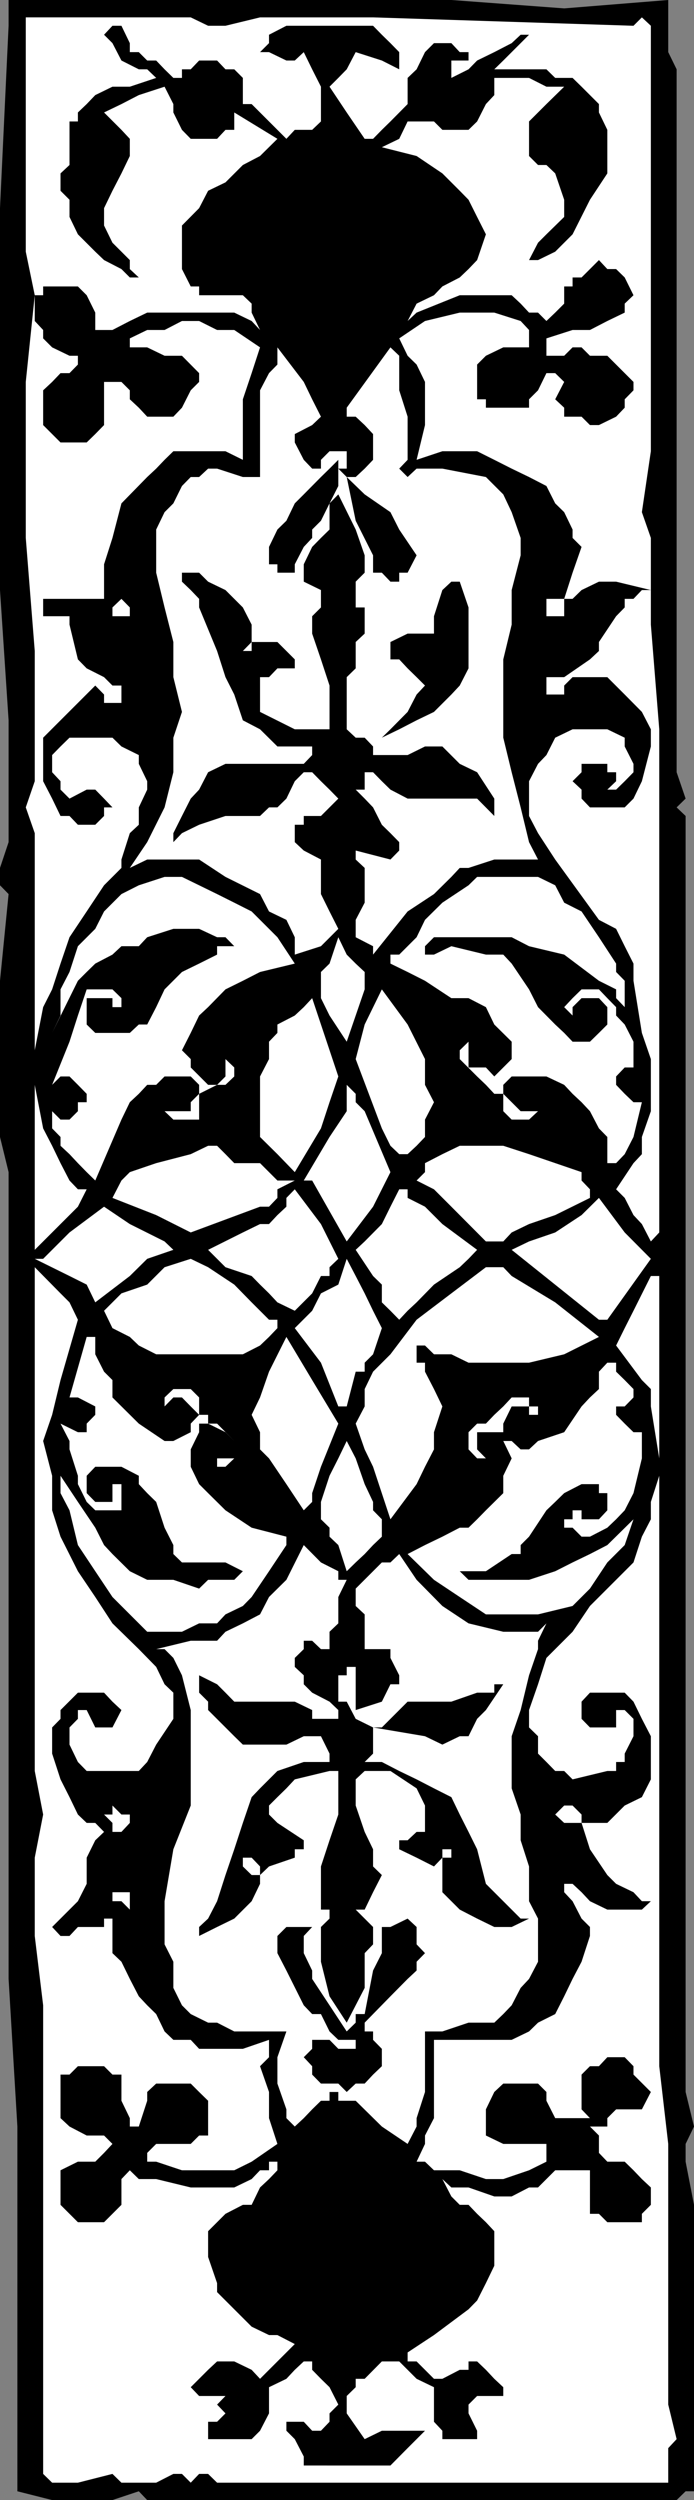 <svg xmlns="http://www.w3.org/2000/svg" width="355.5" height="1280.402"><rect width="100%" height="100%" fill="#808080" stroke="none"/><path d="M342.3 0v26.7l4.302 8.8v360.004l4.601 13.5-4.601 4.5 4.601 4.398v653.5l4.297 17.7-4.297 8.902v9.098l4.297 22.101v146.7h-4.297l-4.601 4.5h-271.2l-4.3-4.5-13.5 4.5H26.703l-17.8-4.5v-186.801l-4.5-75.598v-413.2l-4.403-18v-80l4.402-44.402-4.402-4.5v-8.898l4.402-13.2v-62.402L0 302.203V106.602l4.402-93.403V0h226.801L289 4.297 342.3 0"/><path fill="#fff" d="M164.402 8.898h26.7L324.5 13.2l4.3-4.3 4.602 4.3v217.903l-4.601 31.203 4.601 13.199v44.398l4.301 53.602v257.7l-4.3 4.6-4.602-8.902-4.301-4.597-4.5-8.801-4.398-4.402 8.898-13.399 4.3-4.601v-8.797l4.602-13.203v-26.7l-4.601-13.398-4.301-26.7v-8.8l-4.5-8.902-4.398-8.899-8.801-4.601-22.399-30.899-8.8-13.5-4.602-8.8v-17.801l4.602-8.899 4.3-4.5 4.5-8.898 8.899-4.301h17.8l8.899 4.3v4.5l4.5 8.9v4.3l-4.5 4.598-4.398 4.3h-4.5l4.5-4.3v-4.598h-4.5v-4.3h-13.2v4.3l-4.601 4.598 4.601 4.3v4.602l4.301 4.5H320l4.5-4.5 4.3-8.902 4.602-17.797v-8.801l-4.601-8.902-8.801-8.899-8.898-8.898H293.3l-4.3 4.296v4.601h-9.098v-8.898H289l13.203-9.102 4.598-4.3v-4.598l8.8-13.203 4.399-4.5v-4.399h4.5l4.3-4.5h4.602l-17.8-4.3H306.8l-8.899 4.3-4.601 4.5H289l4.3-13.398 4.602-13.203-4.601-4.598v-4.3l-4.301-8.9-4.598-4.5-4.5-8.902-8.902-4.597-8.898-4.301-8.899-4.5-8.8-4.402h-17.801l-13.2 4.402 4.301-17.8v-22.102l-4.3-8.899-4.602-4.5-4.301-8.898 13.203-8.903 17.797-4.3h17.703l13.5 4.3 4.297 4.602v8.898h-13.2l-8.898 4.301-4.5 4.5v17.8h4.5v4.302H271v-4.301l4.602-4.602 4.3-8.8h4.5l4.598 4.5-4.598 8.902 4.598 4.3v4.598h8.902l4.301 4.301h4.598l8.8-4.3 4.399-4.598v-4.301l4.5-4.602v-4.3l-13.398-13.399h-8.899l-4.3-4.3H293.3l-4.301 4.3h-9.098v-8.898l13.399-4.301h8.902l8.899-4.602 8.898-4.3v-4.598l4.5-4.3-4.5-9.102-4.398-4.297h-4.5l-4.301-4.602-4.598 4.602-4.3 4.297H293.3v4.601H289v8.8l-4.598 4.599-4.5 4.3-4.3-4.3H271l-4.297-4.598-4.601-4.3H235.5l-22.098 8.898-4.601 4.3 4.601-8.898 8.899-4.3 4.3-4.5 8.899-4.602 4.5-4.297 4.402-4.602 4.5-13.2-4.5-8.901-4.402-8.797-4.5-4.602-8.898-8.898-13.2-8.903-17.8-4.5 8.898-4.3 4.3-8.899h13.5l4.302 4.3H240l4.402-4.3 4.5-8.898 4.301-4.602v-8.8H271l8.902 4.5H289l-9.098 8.902-4.3 4.297L271 62.203v17.7l4.602 4.6h4.3l4.5 4.302 4.598 13.5v8.797l-9.098 8.902-4.3 4.3-4.602 8.9h4.602l8.8-4.302 8.899-8.898 8.902-17.7 8.899-13.5v-22.3l-4.301-8.902v-4.297l-4.598-4.602-4.3-4.3-4.602-4.5h-8.899l-4.5-4.403h-26.699l4.598-4.5 8.902-8.902L271 17.797h-4.297l-4.601 4.3-8.899 4.602-8.8 4.301L240 35.5l-8.797 4.402V31H240v-4.3h-4.5l-4.297-4.602h-8.902l-4.598 4.601-4.3 8.801-4.602 4.402v13.403L200 62.203l-4.398 4.3-4.5 4.599H186.8l-9.2-13.5-8.8-13.2 4.5-4.5 4.3-4.402 4.602-8.8 13.399 4.3 8.898 4.5v-8.8l-4.5-4.602-4.398-4.301-4.5-4.598h-44.399l-8.902 4.598v4.3l-4.598 4.602h4.598L146.703 31H151l4.602-4.3 4.3 8.8 4.5 8.902v17.801l-4.5 4.3H151l-4.297 4.599-17.8-17.797h-4.5V39.902L120 35.5h-4.5l-4.297-4.5H102l-4.297 4.5h-4.5v4.402h-4.402L84.3 35.5 80 31h-4.598l-4.3-4.3H66.5v-4.602l-4.297-8.899h-4.601L53.3 17.797l4.3 4.3L62.204 31l8.899 4.5h4.3L80 39.902l-13.5 4.5h-8.898L48.8 48.703l-4.399 4.602-4.5 4.297v4.601h-4.3v22.3L31 88.806v8.898l4.602 4.602v8.797l4.3 8.902 8.899 8.898 4.5 4.301 8.902 4.602 4.297 4.297h4.602l-4.602-4.297v-4.602l-4.297-4.3-4.601-4.598-4.301-8.801v-8.902l4.3-8.899 4.602-8.898 4.297-8.903v-8.8l-4.297-4.598-8.902-8.902 8.902-4.297 8.899-4.602 13.199-4.3 4.5 8.902v4.297l4.402 8.902 4.5 4.598h13.5l4.297-4.598h4.5v-8.902l22.102 13.5-8.899 8.8-8.8 4.602-8.903 8.898-8.898 4.301-4.602 8.899-8.797 8.902v22.3l4.5 8.9H102v4.5h22.402l4.5 4.3v4.598l4.301 8.902-4.3-4.602-8.903-4.3H75.402l-8.902 4.3-8.898 4.602H48.8v-8.902l-4.399-8.899-4.5-4.5h-17.8v4.5H17.8v13.2l4.3 4.6v4.302l4.602 4.597 8.899 4.301h4.3v4.5l-4.3 4.399H31l-4.297 4.5-4.601 4.3v17.801L31 226.602h13.402l4.399-4.297 4.5-4.602v-22.101h8.902l4.297 4.3v4.602l4.602 4.3 4.3 4.598h13.399l4.402-4.597 4.5-8.903 4.297-4.3v-4.5l-8.797-8.899h-8.902l-8.899-4.3H66.5v-4.598l8.902-4.301h8.899l8.902-4.602H102l9.203 4.602H120l13.203 8.898-4.3 13.2-4.5 13.402v31l-8.903-4.402H88.8l-4.5 4.402-4.3 4.5-4.598 4.3-13.199 13.5-4.601 17.7-4.301 13.5v17.7H22.1v8.898h13.5v4.3l4.301 17.801 4.5 4.602 8.899 4.5 4.3 4.297h4.602v8.902H53.3v-4.3l-4.5-4.602-8.899 8.902L31 368.902l-8.898 8.903v22.297l4.601 8.902L31 417.902h4.602l4.3 4.5h8.899l4.5-4.5v-4.398h4.3l-4.3-4.5-4.5-4.602h-4.399l-8.8 4.602L31 404.402v-4.3l-4.297-4.598v-8.8l4.297-4.4 4.602-4.5h22l4.601 4.5 8.899 4.4v4.5l4.3 8.898v4.3l-4.3 9.102v8.898l-4.602 4.301-4.297 13.5v4.3l-8.902 8.9-8.899 13.402-8.8 13.199-4.602 13.5-4.297 13.2-4.601 9.1-4.301 22.098v17.7l4.3 22.3 4.602 8.903L31 595.703l4.602 8.899 4.3 4.5h4.5l-4.5 8.902L31 626.902l-4.297 4.301-8.902 8.899V426.703l-4.598-13.2 4.598-13.401v-66.7l-4.598-57.898v-79.902l4.598-44.399-4.598-22.3V8.897h84.5l8.899 4.301h8.898l17.703-4.3h31.2"/><path fill="#fff" d="m164.402 213.402-4.5 4.301-8.902 4.602v4.297l4.602 8.902 4.3 4.5h4.5v-4.5l4.399-4.402h8.8v8.902h-4.3v-4.5l-4.5 4.5-4.399 4.3-8.8 8.9-4.602 4.6-4.297 8.9-4.601 4.5-4.301 8.898v8.902h4.3v4.3H151v-4.3l4.602-8.902 4.3-4.598v-4.3l4.5-4.5 4.399-8.9 4.5-8.902v-8.898l4.3 4.3h4.602l4.598-4.3 4.3-4.5v-13.2l-4.3-4.6-4.598-4.302h-4.601v-4.597L200 177.902l4.5 4.301v17.7l4.3 13.5v22.1l-4.3 4.5 4.3 4.302 4.602-4.301h13.2l22.3 4.3 8.899 8.9 4.3 9.1 4.602 13.2v8.898l-4.601 17.801v17.7l-4.301 17.8v40.102l4.3 17.699 4.602 18 4.297 17.8 4.602 8.9h-22.399l-13.203 4.3h-4.5l-4.297 4.598-8.902 8.8-13.5 8.903-17.7 22.097v-4.3l-8.898-4.598v-8.902l4.598-8.797v-17.801l-4.598-4.3v-4.602L200 440.203l4.5-4.601v-4.297l-4.5-4.602-4.398-4.3-4.5-8.9-4.301-4.5-4.598-4.6h4.598v-8.9h4.3l4.5 4.599 4.399 4.3 8.8 4.602h35.602l8.801 8.898v-8.898l-8.8-13.5-8.903-4.3-8.898-8.9h-8.899l-8.902 4.4h-17.7v-4.4l-4.3-4.5h4.3-8.898l-4.601-4.3v-26.7l4.601-4.5v-13.5l4.598-4.3v-13.402h-4.598v-13.2l4.598-4.597v-8.903l-4.598-13.199-8.902-18-4.5 4.602v13.398l-4.399 4.3-4.5 4.599-4.3 8.902v-4.602 13.5l8.8 4.301v8.899l-4.5 4.5v8.902l4.5 13.2 4.399 13.398v22.402H151l-17.797-8.902v-17.797h4.598l4.3-4.5H151v-4.602l-4.297-4.3-4.601-4.598h-13.2v4.597h-4.5l4.5-4.597v-8.903l-4.5-8.8-8.902-8.899-8.898-4.3-4.602-4.598h-8.797v4.597l4.5 4.301 4.297 4.5v4.399l9.203 22.3 4.297 13.403 4.5 8.898 4.402 13.2 8.801 4.6 8.899 8.802h17.8v4.398l-4.3 4.5H115.5l-8.898 4.3-4.602 8.9-4.297 4.6-4.5 8.9-4.402 8.8v4.602l4.402-4.602 8.797-4.3 13.5-4.5h17.703l4.598-4.4h4.3l4.602-4.5 4.297-8.901 4.602-4.598h4.3l4.5 4.598 4.399 4.3 4.5 4.602-8.899 8.898h-8.8v4.5H151v8.903l4.602 4.297 8.8 4.601v17.7l4.399 8.902 4.5 8.898-8.899 8.899-13.402 4.3v-8.898l-4.297-8.902-8.902-4.297-4.598-8.903-17.703-8.8-13.5-8.899H75.402l-8.902 4.3 8.902-13.198 8.899-17.801 4.5-18v-17.7l4.402-13.202-4.402-17.797v-18l-4.5-17.703L80 293.305v-22.102l4.3-8.898 4.5-4.5 4.403-8.903 4.5-4.597H102l4.602-4.301h4.601l13.2 4.3h8.8v-44.402l4.598-8.8 4.3-4.399v-8.8l13.5 17.699 4.301 8.902 4.5 8.898"/><path d="m213.402 284.402-4.601 8.903H204.5v4.597H200l-4.398-4.597h-4.5v-8.903l-8.899-17.699-4.601-22.398 9.199 8.898L200 262.305l4.5 8.898 8.902 13.2m22.098 13.499 4.5 13.2v31.203l-4.5 8.797-4.297 4.601-8.902 8.899-8.899 4.3-8.902 4.602-8.898 4.3 4.398-4.3 8.8-8.902 4.602-8.899 4.301-4.601-4.3-4.297-4.602-4.5-4.301-4.602H200v-8.898l8.8-4.301h13.5v-8.902l4.302-13.399 4.601-4.3h4.297"/><path fill="#fff" d="M66.5 311.102v4.5h-8.898v-4.5l4.601-4.399 4.297 4.399m222.5-4.399v8.899h-9.098v-8.899H289m31 209.102-4.398-4.602v-4.5l-8.801-4.398L289 488.902l-18-4.3-8.898-4.598H222.3l-4.598 4.598v4.3h4.598l8.902-4.3 17.7 4.3h8.898l4.3 4.602 8.899 13.2 4.602 9.1 8.8 8.9 4.598 4.3 4.3 4.5h8.903l4.598-4.5 4.3-4.3v-8.9l-4.3-4.6h-8.899l-4.601 4.6v4.298l-4.3-4.297 4.3-4.602 4.602-4.5h8.899l4.3 4.5 4.5 4.602v4.297l4.399 4.601 4.5 8.8v13.2H320l-4.398 4.602v4.297l4.398 4.601 4.5 4.3h4.3l-4.3 17.802-4.5 8.797-4.398 4.601h-4.5v-13.398l-4.301-4.403-4.598-8.8-4.3-4.598-4.602-4.3-4.301-4.602-9.098-4.297h-17.8l-4.301 4.297v4.601l4.3 4.3 4.602 4.599h8.899l-4.602 4.3h-8.898l-4.301-4.3v-8.899h-4.598l-4.3-4.601-4.5-4.297-8.903-8.903v-4.5l4.5-4.398h4.402H240v13.2h8.902l4.301 4.6 4.598-4.6 4.3-4.302v-8.898l-8.898-8.8-4.3-8.9-8.903-4.6h-8.797l-13.5-8.9-8.902-4.5-8.801-4.3v-4.602h4.5l4.3-4.3 4.602-4.598 4.301-8.902 8.899-8.797L240 453.402l4.402-4.3h31.2l8.8 4.3 4.598 8.903 8.902 4.5 8.899 13.199 8.8 13.5v4.3l4.399 4.5v13.5m-169-22.3-17.797 4.3-8.8 4.5-8.903 4.4-8.898 9.1-4.602 4.298-4.297 8.902-4.5 8.898 4.5 4.5v4.301l8.899 8.899h4.601l4.297-4.297v-8.903l4.5 4.301v4.602l-4.5 4.297h-4.297L102 560.203v13.2H88.8l-4.5-4.301h13.403v-4.598l4.297-4.3v-4.602l-4.297-4.297H84.301L80 555.602h-4.598l-4.3 4.601-4.602 4.3-4.297 8.9-13.402 31.199-4.399-4.297-4.5-4.602-4.3-4.601L31 586.805v-4.5l-4.297-4.403v-8.8l4.297 4.3h4.602l4.3-4.3v-4.598h4.5v-4.3l-4.5-4.602-4.3-4.297H31l-4.297 4.297 8.899-22.098 4.3-13.402 4.5-13.399h13.2l4.601 4.5v4.602h-4.601v-4.602h-13.2v13.5l4.399 4.3H66.5l4.602-4.3h4.3L80 515.805l4.3-9.102 8.903-8.898 8.797-4.301 9.203-4.602v-4.3H120l-4.5-4.598h-4.297l-9.203-4.3H88.8l-13.398 4.3-4.3 4.598h-8.899l-4.601 4.3-8.801 4.602-4.399 4.3-4.5 4.5-13.199 26.7L31 520.102v-13.399l4.602-8.898 4.3-13.203 8.899-8.899 4.5-8.898 8.902-8.903 8.899-4.5 13.199-4.3h8.902l8.797 4.3 9.203 4.5 8.797 4.403 8.902 4.5 13.2 13.199 8.898 13.5m35.8 13.199-9.198 26.8-8.801-13.401-4.399-8.899v-13.398l4.399-4.301 4.5-13.5 4.3 8.898 4.602 4.602 4.598 4.3v8.9m30.902 75.601-4.3 4.5-4.602 4.297H204.5l-4.5-4.297-4.398-8.903-13.399-35.5 4.598-17.699 8.8-18 13.2 18 8.902 17.7v13.199l4.598 8.902-4.598 8.898v8.903m-44.403-31-4.5 13.199-4.398 13.398L151 600.305l-8.898-9.203-8.899-8.797v-31l4.598-8.903v-8.898l4.3-4.5v-4.3l8.899-4.602 4.602-4.297 4.3-4.602 13.399 40.102m13.499 17.797 13.2 31.203-8.898 17.699-13.5 17.8-17.7-31.202h-4.3l13.199-22.297 8.8-13.203v-13.5l4.602 4.601v4.3l4.598 4.599m111.101 31.203v4.297l4.301 4.5v4.402l-17.8 8.8L271 626.903l-8.898 4.301-4.301 4.602h-8.899l-17.699-17.801-8.902-8.902-8.899-4.5 4.301-4.297v-4.602l8.899-4.601 8.898-4.297h22.3l13.2 4.297 26.902 9.203M120 595.703h13.203l8.899 8.899H151l-8.898 4.5v4.402l-4.301 4.5h-4.598l-35.5 13.2-17.703-8.9-22.398-8.8 4.601-8.902 4.297-4.297 13.5-4.602 17.703-4.601 8.899-4.297h4.601l4.297 4.297 4.5 4.601m124.402 44.399L240 644.703l-4.5 4.3-13.2 8.9-8.898 9.1-4.601 4.302-4.301 4.597-4.5-4.597-4.398-4.301v-9.102l-4.5-4.398-8.899-13.402 4.598-4.297 8.8-8.903 4.399-8.898 4.5-8.902h4.3v4.402l8.903 4.5 8.899 8.898 17.8 13.2m-71.102 4.601-4.5 4.3v4.5h-4.398l-4.5 8.9-8.902 8.902-8.898-4.301-4.301-4.602-4.598-4.5-4.3-4.398-13.403-4.5-8.898-8.902 17.8-8.899 8.801-4.3h4.598l4.3-4.598 4.602-4.301v-4.5l4.297-4.402 13.402 17.8 8.899 17.801M84.3 635.805l4.5 4.297-13.398 4.601-8.902 8.8-17.7 13.5-4.398-9.1-8.8-4.4-17.801-8.8h4.3l13.5-13.5 17.7-13.2 13.199 8.9 17.8 8.902m249.102 8.898-22.3 31.2H306.8l-44.7-35.801 8.899-4.297 13.402-4.602 13.5-8.898 8.899-8.801 13.199 17.7 13.402 13.5M137.8 675.902h4.302v4.301l-4.301 4.5-4.598 4.399-8.8 4.5H80l-8.898-4.5-4.602-4.399-8.898-4.5-4.301-8.898 8.902-8.903 13.2-4.5 8.898-8.898 13.402-4.3 8.899 4.3L120 657.902l8.902 9.102 8.899 8.898m57.801 4.301-4.5 13.399-4.301 4.3v4.602h-4.598l-4.601 17.8H173.3l-8.899-22.402L151 680.203l8.902-8.898 4.5-8.903 8.899-4.5 4.3-13.199 4.602 8.8 4.598 8.9 4.3 8.902 4.5 8.898"/><path fill="#fff" d="M39.902 675.902 31 706.805l-4.297 17.797-4.601 13.402 4.601 17.8v17.7l4.297 13.5 8.902 17.7 8.899 13.198 8.8 13.5 13.5 13.2L80 853.703l4.3 8.899 4.5 4.3v13.403L80 893.504l-4.598 8.898-4.3 4.602h-26.7l-4.5-4.602-4.3-8.898v-8.8l4.3-4.4v-4.5h4.5l4.399 8.9h8.8l4.602-8.9-4.601-4.3-4.301-4.602H39.902L31 875.805v4.5l-4.297 4.398v13.399L31 911.305l4.602 9.097 4.3 8.903 4.5 4.297h4.399l4.5 4.601-4.5 4.3-4.399 8.9v13.402l-4.5 8.898-4.3 4.3-4.602 4.6-4.297 4.3L31 991.504h4.602l4.3-4.602h13.399v-4.3h4.3v17.703l4.602 4.398 4.297 8.8 4.602 8.9 4.3 4.6 4.598 4.5 4.3 8.9 4.5 4.3h8.903l4.297 4.602h22.402l13.399-4.602v8.899l-4.598 4.601 4.598 13.2v13.402l4.3 13.199-13.199 9.098-8.902 4.402H93.203L80 1107.102h-4.598v-4.5l4.598-4.598h17.703l4.297-4.3h4.602v-17.802l-4.602-4.5-4.297-4.3H80l-4.598 4.3v4.5l-4.3 13.2H66.5v-4.297l-4.297-8.903v-13.398h-4.601l-4.301-4.3H39.902l-4.3 4.3H31v22.3l4.602 4.298 8.8 4.601h8.899l4.3 4.3-4.3 4.599-4.5 4.5h-8.899L31 1111.504v17.7l4.602 4.6 4.3 4.298h13.399l8.902-8.899v-13.2l4.297-4.5 4.602 4.5H80l17.703 4.302H120l8.902-4.301 4.301-4.5h4.598v-4.402h4.3v4.402l-4.3 4.5-4.598 4.3-4.3 8.9h-4.5l-8.903 4.6-8.898 8.9v13.198l4.601 13.403v4.597l4.297 4.301 4.5 4.5 4.402 4.399 4.5 4.5 8.899 4.3h4.3l8.899 4.602-4.297 4.3-4.601 4.598-4.301 4.301-4.598 4.602-4.3-4.602-8.903-4.3h-8.797l-4.601 4.3-8.899 8.899 4.297 4.5h13.5l-4.297 4.402 4.297 4.5-4.297 4.3h-4.601v8.9h22.3l4.301-4.302 4.598-8.898v-13.402l8.902-4.297 4.297-4.602 4.602-4.3h4.3v4.3l4.5 4.602 4.399 4.297 4.5 8.902-4.5 4.5v4.3l-4.399 4.598h-4.5l-4.3-4.597h-8.899v4.597l4.297 4.301 4.602 8.898v4.602H200l8.8-8.898 8.903-8.903h-22.101l-8.801 4.301-9.2-13.2v-8.901l4.602-4.5v-4.297h4.598l8.8-8.903h8.899l8.902 8.903 8.899 4.297v17.703l4.3 4.597v4.301h17.801v-4.3l-4.402-8.9v-4.5l4.402-4.401h13.399v-4.5l-4.598-4.297-4.3-4.602-4.5-4.3H240v4.3h-4.5l-8.898 4.602H222.3l-8.899-8.903H208.8v-4.597l13.5-8.903 17.7-13.199 4.402-4.5 4.5-8.898 4.301-8.903v-17.699l-4.3-4.601-4.5-4.297-4.403-4.602h-4.5l-4.297-4.3-4.601-8.9 4.601 4.302H240l13.203 4.597h8.899l8.898-4.597h4.602l8.8-8.801h17.801v22.3h4.598l4.3 4.298h17.7v-4.297l4.601-4.602v-8.898l-4.601-4.301-4.301-4.5-4.5-4.402h-8.898l-4.301-4.5v-8.899l-4.598-4.601h8.899v-4.297l4.5-4.5H328.8l4.601-8.903-8.902-8.898v-4.3l-4.5-4.602h-8.898l-4.301 4.601h-4.598l-4.3 4.3v17.802l4.3 4.5h-17.8l-4.5-8.903v-4.5l-4.301-4.3H257.8l-4.598 4.3-4.3 8.903v13.398l8.898 4.3h22.101v9.099l-8.902 4.402-13.2 4.5h-8.898l-13.402-4.5h-13.2l-4.597-4.402h-4.3l4.3-9.098v-4.3l4.598-8.9v-40.1h39.8l8.899-4.302 4.602-4.5 8.8-4.398 4.598-9.102 4.3-8.898 4.602-8.8 4.301-13.2v-4.602l-4.3-4.3-4.602-8.899-4.301-4.601v-4.297h4.3l4.602 4.297 4.301 4.601 8.899 4.3H328.8l4.601-4.3H328.8l-4.301-4.601-8.898-4.297-4.5-4.5-8.899-13.203-4.3-13.5H289l-4.598-4.297 4.598-4.602h4.3l4.602 4.602v4.297h13.2l8.898-8.899 8.8-4.3 4.602-9.098v-22.102l-4.601-8.898-4.301-8.801-4.5-4.602h-17.797l-4.3 4.602v8.8l4.3 4.4h13.399v-8.9H320l4.5 4.5v8.9l-4.5 8.898v4.3h-4.398v4.602h-4.5l-17.801 4.3-4.301-4.3h-4.598l-4.5-4.602-4.3-4.3v-8.899l-4.602-4.5v-8.898l4.602-13.203 4.3-13.5 13.399-13.399 8.902-13.2 13.399-13.401 8.898-8.899 4.3-13.2 4.602-8.901v-8.899l4.301-13.398v-8.903l-4.3-26.597v-8.903l-4.602-4.597-13.2-17.703 4.399-8.899 4.5-8.898 8.902-17.801h4.301v404.7l4.598 39.8v133.5l4.3 17.7-4.3 4.6v17.7H111.203l-4.601-4.5H102l-4.297 4.5-4.5-4.5h-4.402l-8.801 4.5H62.203l-4.601-4.5-17.7 4.5H26.703l-4.601-4.5v-240l-4.301-35.5v-40.102l4.3-22.097-4.3-22.301v-258L31 662.402l4.602 4.602 4.3 8.898"/><path fill="#fff" d="m262.102 653.504 22.3 13.5 22.399 17.7L289 693.601l-18 4.3h-31l-8.797-4.3h-8.902l-4.598-4.5h-4.3v8.8h4.3v4.602l4.598 8.898 4.3 8.903-4.3 13.199v8.8l-4.598 8.9-4.3 8.898-13.403 18-8.898-26.899-4.301-8.898-4.598-13.203 4.598-8.797v-8.903l4.3-8.898 8.899-8.902 13.402-17.7 17.801-13.5 17.7-13.398h8.898l4.3 4.5M48.8 684.703v8.899l4.5 8.902 4.302 4.3v8.9l13.5 13.398 13.199 8.902h4.5l8.902-4.5v-4.402l4.297-4.5-4.297-4.297-4.5-4.602h-4.402l-4.5 4.602v-4.602l4.5-4.3h8.902l4.297 4.3v8.899h4.602v4.5h4.601l8.797 8.902-4.5-4.5-8.898-4.402H102v4.402l-4.297 8.8v8.9l4.297 8.898 4.602 4.601 8.898 8.8 13.402 8.9 17.801 4.6v4.302l-8.902 13.398-8.899 13.2-4.5 4.6-8.902 4.302-4.297 4.597H102l-8.797 4.301h-17.8l-17.801-17.8-8.801-13.2-8.899-13.398-4.3-17.801-4.602-8.8v-8.9l8.902 13.4 8.899 13.198 4.5 8.903 4.3 4.597 8.899 8.801 8.902 4.399h13.399l13.199 4.5 4.602-4.5H120l4.402-4.399-8.902-4.5H93.203l-4.402-4.3v-4.598l-4.5-8.903L80 769.203l-4.598-4.5-4.3-4.601v-4.297l-8.899-4.602H48.801l-4.399 4.602v8.898l4.399 4.5h8.8v-13.398 4.297h4.602v13.402H48.801l-4.399-4.3-4.5-9.102v-4.297l-4.3-13.5v-4.301L31 729.102l8.902 4.402h4.5v-4.402l4.399-4.5v-4.297l-8.899-4.602h-4.3l8.8-31h4.399M173.3 729.102l-8.898 22.101-4.5 13.5v4.5l-4.3 4.3-8.899-13.401-8.902-13.2-4.598-4.597v-8.801l-4.3-8.902 4.3-8.899 4.598-13.2 8.902-17.8 13.2 22.102 13.398 22.297"/><path fill="#fff" d="M315.602 697.902v4.602l4.398 4.3 4.5 4.598v4.301l-4.5 4.602h-4.398v4.297l4.398 4.5 4.5 4.402h4.3v13.398l-4.3 17.801-4.5 8.8-4.398 4.599-4.5 4.3-8.899 4.602h-4.3l-4.602-4.602H289v-4.3h4.3v-4.598h4.602v4.598h8.899l4.3-4.598v-8.8h-4.3v-4.602h-8.899L289 764.703l-4.598 4.5-4.5 4.3-8.902 13.5-4.297 4.302v4.597h-4.601l-13.2 8.801H235.5l4.5 4.399h31l13.402-4.399 8.899-4.5 8.902-4.3 8.899-4.598 13.398-13.203-4.5 13.203-8.898 8.898-8.899 13.399-8.902 8.902-17.7 4.3h-26.699l-13.402-8.902-13.2-8.8-13.5-13.2 8.903-4.597 8.899-4.301 8.898-4.602h4.5l4.402-4.3 4.5-4.598 8.899-8.8v-8.9l4.3-8.902-4.3-8.898v-4.5h-13.399v8.8l4.5 4.598h-4.5L240 742.305v-8.801l4.402-4.402h4.5l4.301-4.5 4.598-4.297 4.3-4.602H271v4.602h4.602v4.297H271v-4.297h-8.898l-4.301 8.797v8.902h4.3l4.602 4.3H271l4.602-4.3 13.398-4.5 8.902-13.2 4.301-4.6 4.598-4.302v-8.898l4.3-4.602h4.5m-119.999 80.2v8.902l-4.5 4.3-4.301 4.598-4.598 4.301-4.601 4.5-4.301-13.398-4.5-4.301v-4.602l-4.399-4.3v-8.899l4.399-13.398 4.5-8.903 4.3-8.898 4.602 8.898 4.598 13.2 4.3 9.101v4.3l4.5 4.599M120 746.902l-4.5 4.301h-4.297v-4.3H120v-4.598 4.597"/><path fill="#fff" d="m177.602 809.102-4.301 8.8v13.5l-4.5 4.301v8.899h-4.399l-4.5-4.297h-4.3v4.297l-4.602 4.5v4.601l4.602 4.3v4.599l4.3 4.3 8.899 4.602 4.5 4.3v4.5h-13.399v-4.5l-8.902-4.3h-31l-4.5-4.602-4.297-4.3-9.203-4.598v8.898l4.602 4.602v4.3l13.398 13.4 4.402 4.3h22.301l8.899-4.3h8.8l4.399 8.898v4.3h-13.2l-13.5 4.602-8.898 8.898-4.3 4.5-4.5 13.2-4.403 13.5-4.5 13.203-4.297 13.398-4.601 8.899-4.602 4.3v4.602l9.203-4.602 8.797-4.3 8.902-8.899 4.301-8.898v-4.5h-4.3l-4.5-4.403v-4.5h4.5l4.3 4.5v4.403l4.598-4.403 13.199-4.5v-4.3h4.602v-4.598l-13.5-8.902-4.301-4.297v-4.602l4.3-4.3 4.602-4.5 4.297-4.598 17.8-4.301h4.5v22.3l-4.5 13.2-4.398 13.398v22.102h4.399v4.598l-4.399 4.3v17.801l4.399 17.7 8.8 13.5 4.602-8.9 4.598-8.901v-17.797l4.3-4.5v-8.903l-8.898-8.898h4.598l4.3-8.902 4.5-8.797-4.5-4.403v-8.8l-4.3-8.899-4.598-13.5v-13.398l4.598-4.301H200l13.402 8.898 4.301 8.801v13.5h-4.3l-4.602 4.3H204.5v4.599l8.902 4.3 8.899 4.5 4.3-4.5v-4.3h4.602v4.3h-4.601v17.7l4.601 4.601 4.297 4.3 8.902 4.599 8.801 4.3h8.899l8.898-4.3h-4.297l-4.601-4.598-8.899-8.902-4.3-4.297-4.5-17.703-4.403-8.899-4.5-8.898-4.297-8.903-8.902-4.5-8.899-4.597-8.902-4.301-8.898-4.602H186.8l4.3-4.3v-13.399l-8.898-4.398-4.601-8.801H173.3v-13.5h4.3v-4.3h4.602v22.1l13.399-4.3 4.398-8.902h4.5v-4.598l-4.5-8.902v-4.5h-13.2v-17.797l-4.597-4.301v-8.902l13.399-13.399H200l4.5-4.3 8.902 13.199 13.2 13.402L240 831.402l17.8 4.301h17.802l4.3-4.3-4.3 8.902v4.297L271 858.004l-4.297 17.8-4.601 13.4v26.698l4.601 13.403v13.199L271 955.902v17.801l4.602 8.899v22.101l-4.602 8.8-4.297 4.599-4.601 8.902-4.301 4.5-4.598 4.398H240l-13.398 4.5h-8.899v31l-4.3 13.403v4.297l-4.602 8.902-13.2-8.902-13.398-13.2h-8.902v-4.5h-4.5v4.5h-4.399l-4.5 4.403-4.3 4.5-4.602 4.297-4.297-4.297v-4.5l-4.601-13.203v-13.5l4.601-13.2H120l-8.797-4.5h-4.601l-8.899-4.398-4.5-4.5-4.402-8.902v-13.399l-4.5-8.898v-22.102l4.5-26.601 8.902-22.399v-48.898l-4.5-17.801-4.402-8.902-4.5-4.5H80l17.703-4.297h13.5l4.297-4.602 8.902-4.3 8.801-4.598 4.598-8.903 8.902-8.8 8.899-17.797 8.8 8.898 8.899 4.5v4.399h4.3"/><path d="m257.8 862.602-8.898 13.203-4.5 4.5-4.402 8.898h-4.5l-8.898 4.3-8.899-4.3-26.601-4.5h4.5l13.199-13.2h22.402l13.2-4.6h8.8v-4.301h4.598"/><path fill="#fff" d="m66.5 933.602-4.297 4.601h-4.601v-4.601l-4.301-4.297h4.3v-4.602l4.602 4.602H66.5v4.297m0 35.5v8.902l-4.297-4.3h-4.601v-4.602H66.5"/><path d="m159.902 986.902-4.3 4.602v8.8l4.3 8.9v4.3l8.899 13.5 8.8 13.398 4.602-4.5v-4.398h4.598l4.3-22.3 4.5-8.9v-13.402H200l8.8-4.3 4.602 4.3v8.903l4.301 4.5-4.3 4.398v4.5l-4.602 4.3-8.801 8.9-8.898 9.1-4.301 4.4v4.5h4.3v4.3l4.5 4.602v8.898l-4.5 4.3-4.3 4.599h-4.598l-4.601 4.3-4.301-4.3h-8.899l-4.5-4.598v-4.3l-4.3-4.602 4.3-4.297v-4.602h8.899l4.5 4.602h8.902v-4.602h-8.902l-4.5-4.3-4.399-8.9h-4.5l-4.3-4.5-8.899-17.8-4.601-8.898v-8.801l4.601-4.602h13.2"/></svg>
